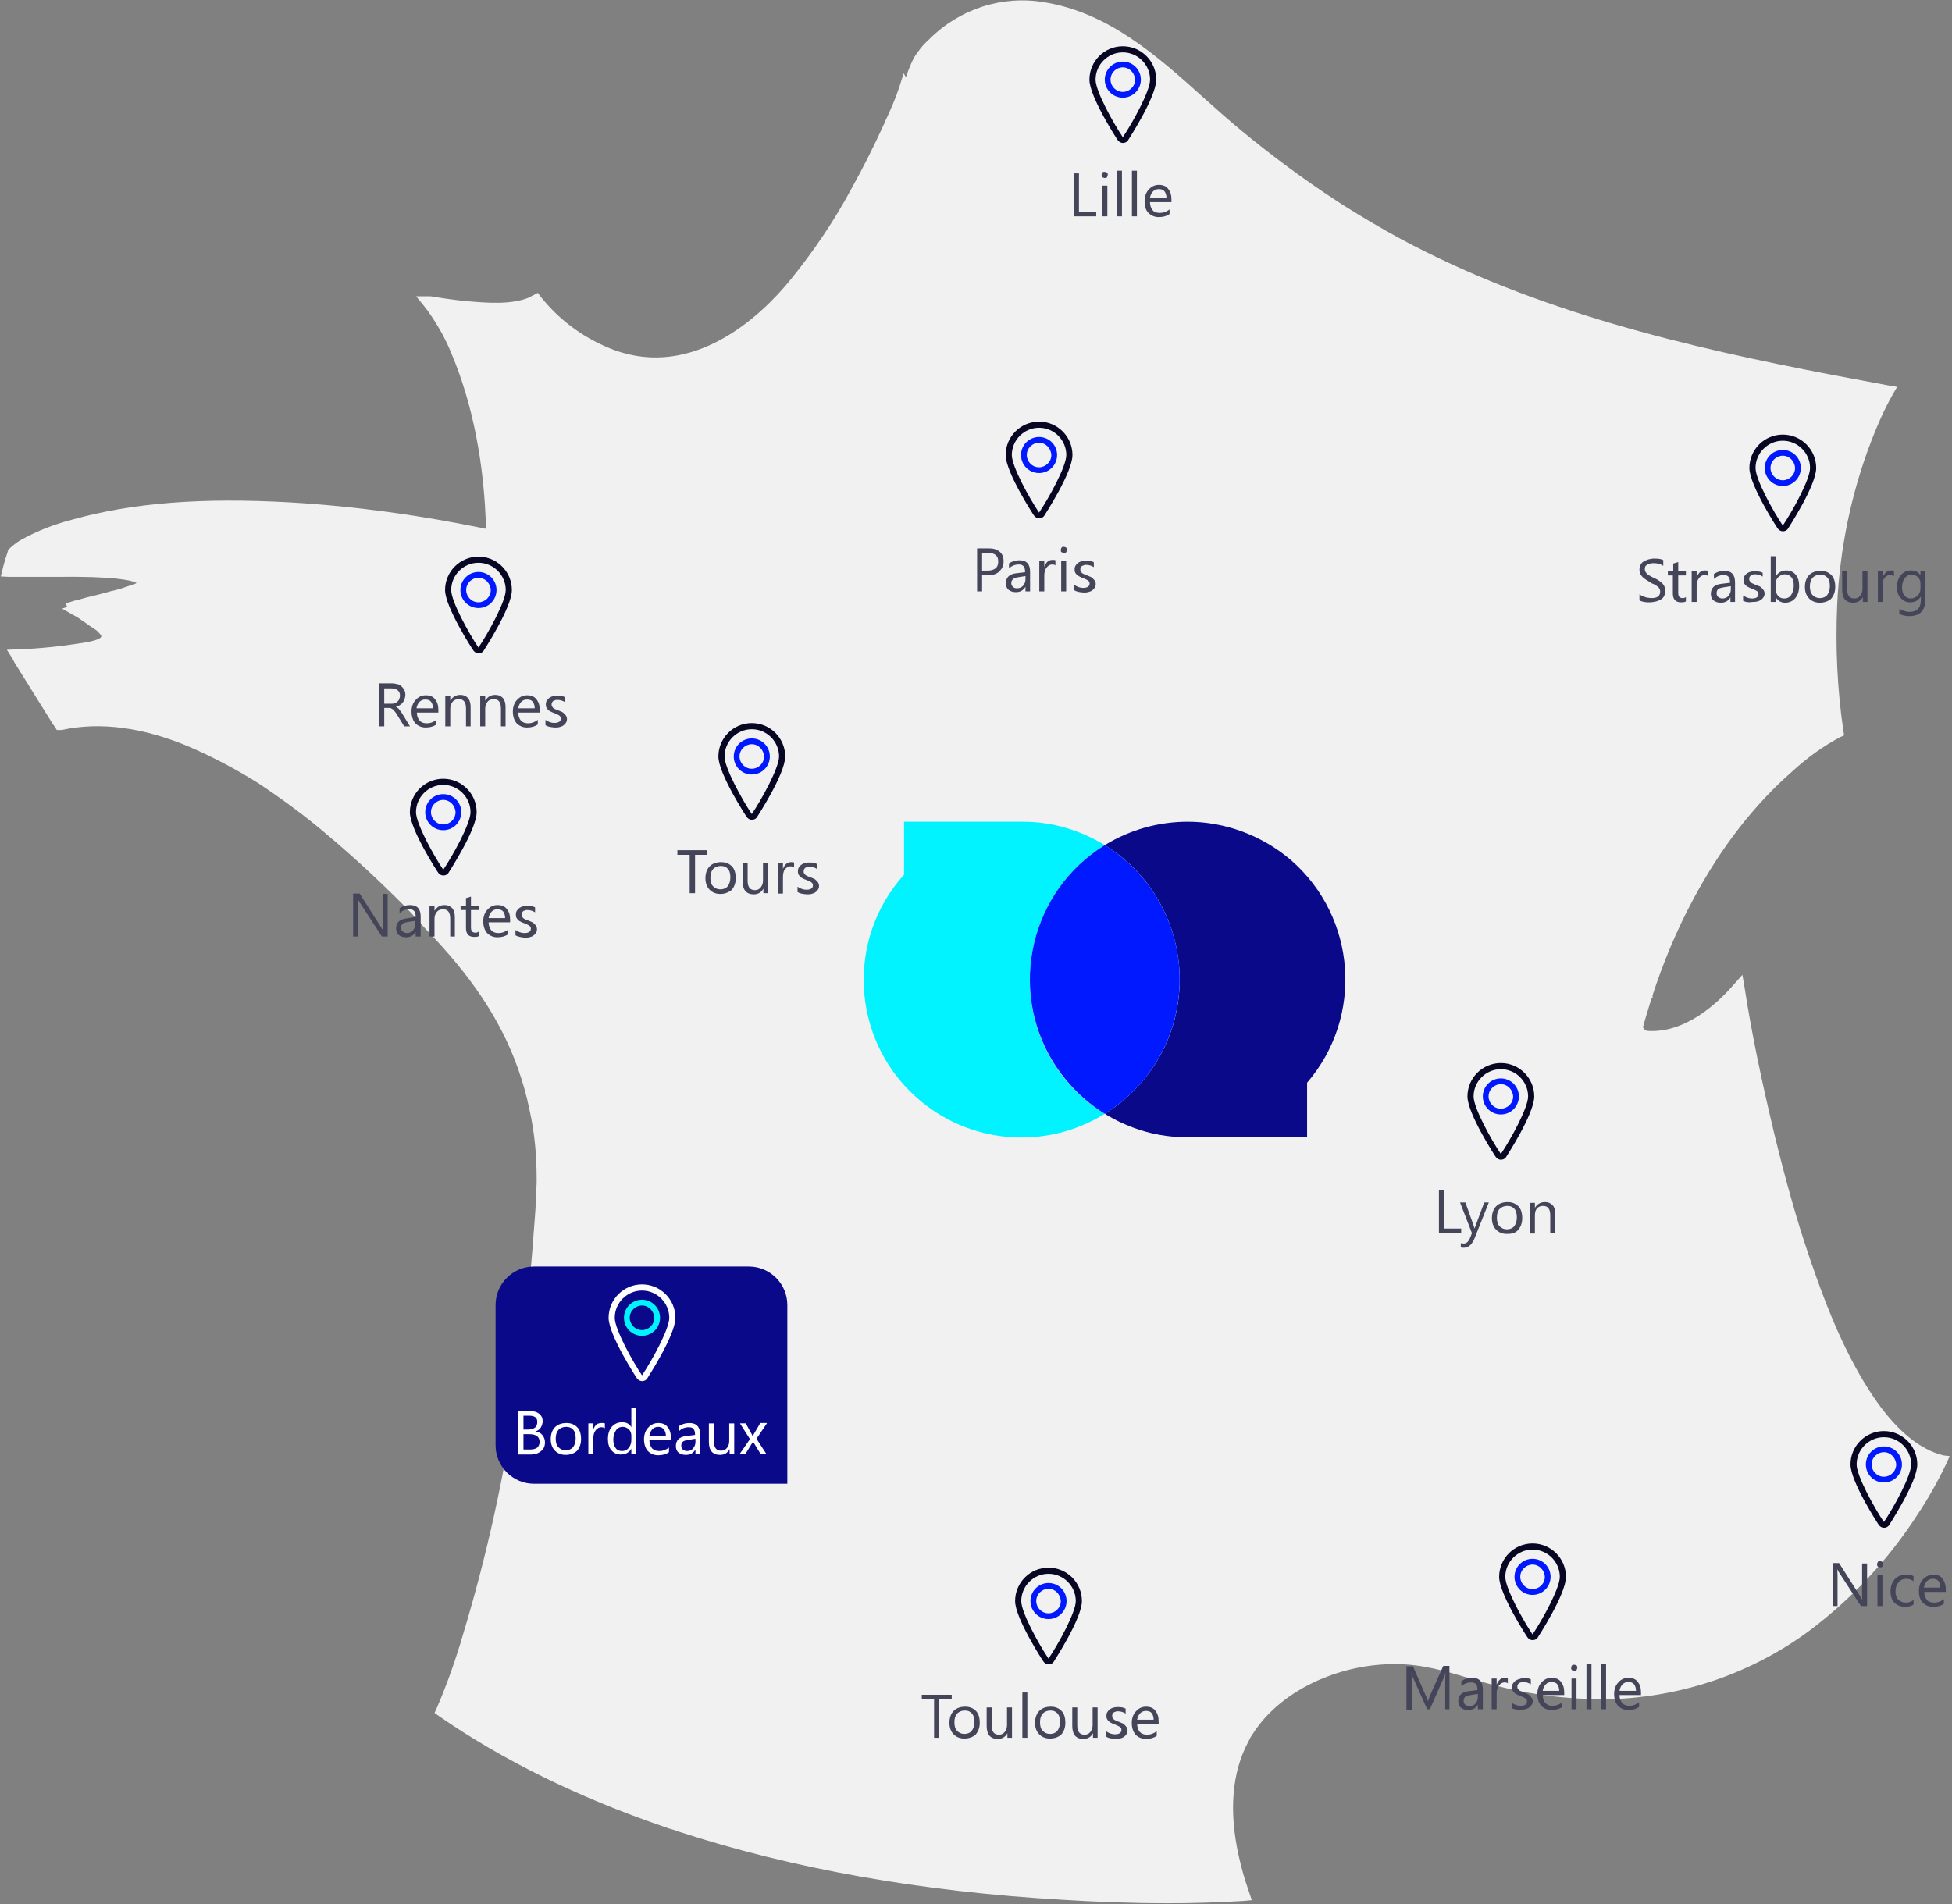 <?xml version="1.0" encoding="utf-8"?>
<!-- Generator: Adobe Illustrator 26.0.2, SVG Export Plug-In . SVG Version: 6.00 Build 0)  -->
<svg version="1.1" id="Calque_1" xmlns="http://www.w3.org/2000/svg" xmlns:xlink="http://www.w3.org/1999/xlink" x="0px" y="0px"
	 width="508.5px" height="496.1px" viewBox="0 0 508.5 496.1" style="enable-background:new 0 0 508.5 496.1;" xml:space="preserve"
	>
<rect x="0" y="0" width="508.5" height="496.1" fill="#808080" stroke="none"/>
<style type="text/css">
	.st0{fill:#F1F1F2;}
	.st1{fill:#090989;}
	.st2{enable-background:new    ;}
	.st3{fill:#45455A;}
	.st4{fill:#0019FF;}
	.st5{fill:#070723;}
	.st6{fill:#FFFFFF;}
	.st7{fill:#00F3FF;}
</style>
<g id="Groupe_2950" transform="translate(-1266 -1337.001)">
	<g id="Groupe_2935" transform="translate(1266 1337.001)">
		<path id="Tracé_8453" class="st0" d="M506.2,379.2c-6.3-1.6-12.4-6.7-18.2-15.3c-7-10.4-11.7-22.3-15-31.6
			c-0.3-0.8-0.5-1.5-0.8-2.3l-0.3-0.8l0,0l-0.7-2.1c-3.2-9.4-6.1-19.8-9-31.7c-3.3-13.8-5.9-26.2-7.7-37.9l-0.6-3.5l-2.4,2.7
			c-4.1,4.7-12.5,12.6-22.4,11.9c-0.4-0.1-0.7-0.3-0.9-0.6c-0.1-0.1-0.2-0.3-0.2-0.4c0.5-1.8,1-3.5,1.5-5.1l0.7-2.3l0.3-0.1v-0.8
			c2.8-8.6,6.3-17,10.6-25c7.2-13.5,16-24.8,25.9-33.4c3.7-3.4,7.8-6.4,12.3-8.8l1.1-0.5l-0.2-1.2c-1.6-10.9-2.1-22-1.6-33
			c0.7-14.5,3.6-28.7,8.8-42.3c1.6-4.2,3.4-8.3,5.6-12.2l1.2-2.1l-2.4-0.4c-4.9-0.9-9.7-1.8-14.4-2.7
			c-37.5-7.2-77.1-16.4-112.6-35.5c-4.8-2.6-9.7-5.5-14.5-8.5l-1.4-0.9l0,0l-0.9-0.6c-8.6-5.6-16.9-11.8-24.9-18.4
			c-3.1-2.6-6.3-5.4-9.4-8.2c-12.2-11-24.9-22.3-41.6-25c-11-1.9-22.1,1.7-30,9.6l-0.2,0.2c-1.5,1.3-2.7,2.9-3.8,4.6
			c-0.8,1.6-1.5,3.3-2.1,5.1l-0.6-1l-1.1,3.5c-1,3.1-2.3,6-3.7,9l-0.2,0.5c-2.8,6.1-5.6,11.7-8.5,16.9c-4.5,8.4-9.9,16.4-15.9,23.8
			c-8,9.9-25.4,25.9-46,18.4c-7.2-2.7-13.6-7.2-18.5-13.1c-0.2-0.2-0.3-0.4-0.5-0.6l-0.9-1.2l-1.3,0.7c-0.2,0.1-0.5,0.2-0.7,0.4
			c-4.7,2.1-11.4,1.5-16.2,1.1c-3.4-0.3-6.6-0.8-9.7-1.3H112h-3.6l2.2,2.7c0.2,0.3,0.4,0.6,0.7,0.9c2.5,3.5,4.7,7.3,6.3,11.3
			c5.5,13,8.6,28.8,9,45.7c-16.8-3.5-33.9-5.9-51-6.9c-23.1-1.3-41.1,0.1-56.8,4.5c-4.6,1.2-9.1,2.9-13.2,5.2
			c-1.1,0.6-2.1,1.4-3,2.2c-0.3,0.3-0.5,0.5-0.6,0.9v0.1c-0.4,1.2-0.8,2.4-1.1,3.6c-0.1,0.3-0.1,0.5-0.2,0.8l-0.5,2l2.1,0.1
			c0.2,0,0.3,0,0.5,0c1.7,0,3.3,0,5,0c1.8,0,3.7,0,5.5,0c0.2,0,0.6,0,1.2,0c15.3-0.2,19.8,0.9,21.1,1.6c-0.3,0.2-0.7,0.3-1,0.4
			l-0.3,0.1c-1.9,0.7-3.8,1.3-5.7,1.7l-0.3,0.1c-1.8,0.5-3.7,1-5.5,1.4l-1.8,0.5c-0.6,0.2-1.3,0.3-1.9,0.5c-0.1,0-0.1,0-0.2,0.1
			h-0.1l-1.7,0.5l0.4,0.9l-1.3,0.5l3,1.7c0.3,0.2,0.6,0.3,0.9,0.5c1.2,0.8,2.5,1.7,3.6,2.5l0.2,0.1c0.2,0.1,0.4,0.3,0.6,0.4
			c0.2,0.2,0.5,0.3,0.7,0.5l0.4,0.4l0,0c0.3,0.3,0.6,0.6,0.8,1c0,0,0,0,0,0.1c0,0.3-0.6,1-4.2,1.6c-0.2,0-0.4,0.1-0.6,0.1
			c-5.6,0.9-11.3,1.5-17,1.7l-2.8,0.1l1.5,2.4c0.1,0.1,0.2,0.3,0.2,0.4l0.2,0.4c3.3,5.3,6.6,10.6,9.9,15.9c0.1,0.2,0.3,0.5,0.5,0.7
			l0.7,1.1h1.1h0.2c10-2.2,21.3-0.7,33.5,4.5c6.2,2.7,12.2,5.9,17.9,9.5c6.3,4.2,12.4,8.7,18.1,13.6c6.4,5.4,12.8,11.3,19.4,17.9
			c0.4,0.4,0.8,0.8,1.1,1.1c0.5,0.6,1.1,1.1,1.6,1.7l1.6,1.7c0.1,0.2,0.3,0.3,0.4,0.5c0.2,0.2,0.3,0.3,0.4,0.5
			c1.1,1.2,2.2,2.3,3.3,3.5c10.6,11.4,17.5,22.2,21.6,33.9c1.2,3.4,2.2,6.9,2.9,10.4l0,0c0.7,3.1,1.2,6.2,1.5,9.4c0.3,3,0.4,6,0.4,9
			v0.7l0,0l-0.1,2.6c-0.1,3.1-0.3,6.1-0.6,9.6c-1.1,15.2-2.7,30.2-4.9,44.5c-3,20.6-7.5,40.9-13.5,60.8c-1.9,6.6-4.2,13.1-6.9,19.4
			l-0.6,1.3l1.1,0.8c16.6,11.5,36.3,21.2,58.5,28.8c0.5,0.2,0.9,0.3,1.4,0.5l1.4,0.4l0,0l1.1,0.4c29.7,9.7,63.4,15.7,100.2,17.8
			c7.9,0.5,17.4,0.9,27.4,0.9c6.4,0,13-0.2,19.6-0.6l2.2-0.2l-0.7-2.1c-1.1-3.1-2-6.2-2.7-9.4c-2.6-11.7-1.8-21.8,2.5-29.8l0.6-1.2
			l0,0l0.6-0.9c3.7-5.8,9.6-10.6,17-13.9c6.4-2.8,13.4-4.3,20.4-4.2c6.6,0,12.7,1.8,19.1,3.7c0.8,0.2,1.6,0.5,2.5,0.7
			c11.3,3.4,23.1,5,34.9,4.7c18.3-0.7,36.1-6.8,50.9-17.7c11.2-8.4,20.8-18.7,28.4-30.5c2.8-4.2,5.3-8.7,7.5-13.3l0.8-1.8
			L506.2,379.2z"/>
		<path class="st1" d="M205.1,386.6h-66c-5.5,0-10-4.5-10-10V340c0-5.5,4.5-10,10-10h56c5.5,0,10,4.5,10,10V386.6z"/>
		<g id="Groupe_2934" transform="translate(175.963 193.523)">
			<g class="st2">
				<path class="st3" d="M8.3,29.2H5.1v10H3.7v-10H0.5V28h7.8V29.2z"/>
				<path class="st3" d="M11.7,39.4c-1.2,0-2.1-0.4-2.8-1.1c-0.7-0.7-1.1-1.7-1.1-3c0-1.3,0.4-2.4,1.1-3.1s1.7-1.1,3-1.1
					c1.2,0,2.1,0.4,2.8,1.1c0.7,0.7,1,1.8,1,3.1c0,1.3-0.4,2.3-1.1,3.1C13.8,39,12.9,39.4,11.7,39.4z M11.8,32.1
					c-0.8,0-1.5,0.3-2,0.8c-0.5,0.6-0.7,1.3-0.7,2.3c0,0.9,0.2,1.7,0.7,2.2s1.1,0.8,1.9,0.8c0.8,0,1.5-0.3,1.9-0.8s0.7-1.3,0.7-2.3
					c0-1-0.2-1.8-0.7-2.3S12.6,32.1,11.8,32.1z"/>
				<path class="st3" d="M24.2,39.2h-1.3V38h0c-0.5,1-1.4,1.5-2.5,1.5c-1.9,0-2.9-1.1-2.9-3.4v-4.8h1.3v4.6c0,1.7,0.6,2.5,1.9,2.5
					c0.6,0,1.1-0.2,1.5-0.7c0.4-0.5,0.6-1.1,0.6-1.8v-4.6h1.3V39.2z"/>
				<path class="st3" d="M30.9,32.5c-0.2-0.2-0.5-0.3-1-0.3c-0.5,0-1,0.3-1.4,0.8S28,34.3,28,35.2v4.1h-1.3v-8H28v1.6h0
					c0.2-0.6,0.5-1,0.8-1.3s0.8-0.5,1.3-0.5c0.3,0,0.6,0,0.8,0.1V32.5z"/>
				<path class="st3" d="M31.8,38.9v-1.4c0.7,0.5,1.5,0.8,2.3,0.8c1.1,0,1.7-0.4,1.7-1.1c0-0.2,0-0.4-0.1-0.5
					c-0.1-0.1-0.2-0.3-0.4-0.4s-0.4-0.2-0.6-0.3c-0.2-0.1-0.5-0.2-0.7-0.3c-0.4-0.1-0.7-0.3-0.9-0.4c-0.3-0.1-0.5-0.3-0.7-0.5
					s-0.3-0.4-0.4-0.6c-0.1-0.2-0.1-0.5-0.1-0.8c0-0.4,0.1-0.7,0.3-1s0.4-0.5,0.7-0.7c0.3-0.2,0.6-0.3,1-0.4s0.7-0.1,1.1-0.1
					c0.7,0,1.3,0.1,1.9,0.4v1.3c-0.6-0.4-1.3-0.6-2-0.6c-0.2,0-0.5,0-0.6,0.1c-0.2,0.1-0.4,0.1-0.5,0.2c-0.1,0.1-0.2,0.2-0.3,0.4
					c-0.1,0.1-0.1,0.3-0.1,0.5c0,0.2,0,0.4,0.1,0.5c0.1,0.1,0.2,0.3,0.3,0.4c0.1,0.1,0.3,0.2,0.5,0.3c0.2,0.1,0.4,0.2,0.7,0.3
					c0.4,0.1,0.7,0.3,1,0.4s0.5,0.3,0.7,0.5c0.2,0.2,0.4,0.4,0.5,0.6c0.1,0.2,0.2,0.5,0.2,0.8c0,0.4-0.1,0.7-0.3,1
					c-0.2,0.3-0.4,0.5-0.7,0.7c-0.3,0.2-0.6,0.3-1,0.4c-0.4,0.1-0.8,0.1-1.2,0.1C33.1,39.4,32.4,39.3,31.8,38.9z"/>
			</g>
			<g id="Picto_pins_map" transform="translate(11.182 -5.122)">
				<path id="Tracé_8124" class="st4" d="M8.7,13.4C6.1,13.4,4,11.3,4,8.7S6.1,4,8.7,4s4.7,2.1,4.7,4.7S11.3,13.4,8.7,13.4z
					 M8.7,5.5C7,5.5,5.5,6.9,5.5,8.7c0,1.7,1.4,3.2,3.2,3.2c1.7,0,3.2-1.4,3.2-3.2l0,0C11.8,6.9,10.4,5.5,8.7,5.5z"/>
				<path id="Tracé_8125" class="st5" d="M8.7,25.2c-0.5,0-1-0.3-1.3-0.7C7.3,24.4,0,13.2,0,8.7C0,3.9,3.9,0,8.7,0s8.7,3.9,8.7,8.7
					c0,4.6-7.3,15.7-7.4,15.9C9.7,25,9.2,25.2,8.7,25.2z M8.7,1.6c-3.9,0-7.1,3.2-7.1,7.1c0,3,4.6,11.3,7.1,15
					c2.5-3.7,7.1-12,7.1-15C15.8,4.8,12.6,1.6,8.7,1.6z"/>
			</g>
		</g>
		<g id="Groupe_2936" transform="translate(251.44 114.978)">
			<g class="st2">
				<path class="st3" d="M4.4,34.9v4.2H3.1V27.9h3.1c1.2,0,2.1,0.3,2.8,0.9s1,1.4,1,2.5s-0.4,1.9-1.1,2.6s-1.7,1-3,1H4.4z M4.4,29.1
					v4.6h1.4c0.9,0,1.6-0.2,2.1-0.6c0.5-0.4,0.7-1,0.7-1.8c0-1.5-0.9-2.2-2.6-2.2H4.4z"/>
				<path class="st3" d="M17,39.1h-1.3v-1.2h0c-0.6,1-1.4,1.4-2.5,1.4c-0.8,0-1.4-0.2-1.9-0.6s-0.7-1-0.7-1.7c0-1.5,0.9-2.4,2.6-2.6
					l2.4-0.3c0-1.4-0.5-2-1.6-2c-1,0-1.8,0.3-2.6,1v-1.3c0.8-0.5,1.7-0.8,2.7-0.8c1.9,0,2.8,1,2.8,3V39.1z M15.8,35.1l-1.9,0.3
					c-0.6,0.1-1,0.2-1.3,0.4S12,36.4,12,36.9c0,0.4,0.1,0.7,0.4,1s0.6,0.4,1.1,0.4c0.6,0,1.2-0.2,1.6-0.7s0.6-1,0.6-1.7V35.1z"/>
				<path class="st3" d="M23.6,32.4c-0.2-0.2-0.5-0.3-1-0.3c-0.5,0-1,0.3-1.4,0.8s-0.6,1.2-0.6,2.1v4.1h-1.3v-8h1.3v1.6h0
					c0.2-0.6,0.5-1,0.8-1.3s0.8-0.5,1.3-0.5c0.3,0,0.6,0,0.8,0.1V32.4z"/>
				<path class="st3" d="M25.7,29.1c-0.2,0-0.4-0.1-0.6-0.2s-0.2-0.4-0.2-0.6s0.1-0.4,0.2-0.6s0.4-0.2,0.6-0.2
					c0.2,0,0.4,0.1,0.6,0.2s0.2,0.4,0.2,0.6c0,0.2-0.1,0.4-0.2,0.6S25.9,29.1,25.7,29.1z M26.3,39.1H25v-8h1.3V39.1z"/>
				<path class="st3" d="M28.4,38.8v-1.4c0.7,0.5,1.5,0.8,2.3,0.8c1.1,0,1.7-0.4,1.7-1.1c0-0.2,0-0.4-0.1-0.5s-0.2-0.3-0.4-0.4
					s-0.4-0.2-0.6-0.3s-0.5-0.2-0.7-0.3c-0.4-0.1-0.7-0.3-0.9-0.4s-0.5-0.3-0.7-0.5s-0.3-0.4-0.4-0.6s-0.1-0.5-0.1-0.8
					c0-0.4,0.1-0.7,0.3-1s0.4-0.5,0.7-0.7s0.6-0.3,1-0.4s0.7-0.1,1.1-0.1c0.7,0,1.3,0.1,1.9,0.4v1.3c-0.6-0.4-1.3-0.6-2-0.6
					c-0.2,0-0.5,0-0.6,0.1s-0.4,0.1-0.5,0.2s-0.2,0.2-0.3,0.4s-0.1,0.3-0.1,0.5c0,0.2,0,0.4,0.1,0.5s0.2,0.3,0.3,0.4
					s0.3,0.2,0.5,0.3s0.4,0.2,0.7,0.3c0.4,0.1,0.7,0.3,1,0.4s0.5,0.3,0.7,0.5s0.4,0.4,0.5,0.6s0.2,0.5,0.2,0.8c0,0.4-0.1,0.7-0.3,1
					s-0.4,0.5-0.7,0.7s-0.6,0.3-1,0.4s-0.8,0.1-1.2,0.1C29.7,39.3,29,39.2,28.4,38.8z"/>
			</g>
			<g id="Picto_pins_map-2" transform="translate(10.538 -5.122)">
				<path id="Tracé_8124-2" class="st4" d="M8.7,13.4C6.1,13.4,4,11.3,4,8.7S6.1,4,8.7,4s4.7,2.1,4.7,4.7S11.3,13.4,8.7,13.4z
					 M8.7,5.5C7,5.5,5.5,6.9,5.5,8.7c0,1.7,1.4,3.2,3.2,3.2c1.7,0,3.2-1.4,3.2-3.2l0,0C11.8,6.9,10.4,5.5,8.7,5.5z"/>
				<path id="Tracé_8125-2" class="st5" d="M8.7,25.2c-0.5,0-1-0.3-1.3-0.7C7.3,24.4,0,13.2,0,8.7C0,3.9,3.9,0,8.7,0
					s8.7,3.9,8.7,8.7c0,4.6-7.3,15.7-7.4,15.9C9.7,25,9.2,25.2,8.7,25.2z M8.7,1.6c-3.9,0-7.1,3.2-7.1,7.1c0,3,4.6,11.3,7.1,15
					c2.5-3.7,7.1-12,7.1-15C15.8,4.8,12.6,1.6,8.7,1.6z"/>
			</g>
		</g>
		<g id="Groupe_2937" transform="translate(372.844 282.1)">
			<g class="st2">
				<path class="st3" d="M7.8,39.2H2V28h1.3v10h4.5V39.2z"/>
				<path class="st3" d="M15,31.2l-3.7,9.3C10.6,42.2,9.7,43,8.5,43c-0.3,0-0.6,0-0.8-0.1v-1.1c0.3,0.1,0.5,0.1,0.8,0.1
					c0.6,0,1.1-0.4,1.5-1.2l0.6-1.5l-3.1-8h1.4l2.2,6.2c0,0.1,0.1,0.3,0.2,0.6h0c0-0.1,0.1-0.3,0.2-0.6l2.3-6.2H15z"/>
				<path class="st3" d="M19.7,39.4c-1.2,0-2.1-0.4-2.8-1.1s-1.1-1.7-1.1-3c0-1.3,0.4-2.4,1.1-3.1s1.7-1.1,3-1.1
					c1.2,0,2.1,0.4,2.8,1.1s1,1.8,1,3.1c0,1.3-0.4,2.3-1.1,3.1S20.9,39.4,19.7,39.4z M19.8,32.1c-0.8,0-1.5,0.3-2,0.8
					s-0.7,1.3-0.7,2.3c0,0.9,0.2,1.7,0.7,2.2s1.1,0.8,1.9,0.8c0.8,0,1.5-0.3,1.9-0.8s0.7-1.3,0.7-2.3c0-1-0.2-1.8-0.7-2.3
					S20.6,32.1,19.8,32.1z"/>
				<path class="st3" d="M32.3,39.2h-1.3v-4.6c0-1.7-0.6-2.5-1.9-2.5c-0.6,0-1.2,0.2-1.6,0.7S27,33.9,27,34.7v4.6h-1.3v-8H27v1.3h0
					c0.6-1,1.5-1.5,2.6-1.5c0.9,0,1.5,0.3,2,0.8s0.7,1.4,0.7,2.4V39.2z"/>
			</g>
			<g id="Picto_pins_map-3" transform="translate(9.43 -5.122)">
				<path id="Tracé_8124-3" class="st4" d="M8.7,13.4C6.1,13.4,4,11.3,4,8.7S6.1,4,8.7,4s4.7,2.1,4.7,4.7S11.3,13.4,8.7,13.4z
					 M8.7,5.5C7,5.5,5.5,6.9,5.5,8.7c0,1.7,1.4,3.2,3.2,3.2c1.7,0,3.2-1.4,3.2-3.2l0,0C11.8,6.9,10.4,5.5,8.7,5.5z"/>
				<path id="Tracé_8125-3" class="st5" d="M8.7,25.2c-0.5,0-1-0.3-1.3-0.7C7.3,24.4,0,13.2,0,8.7C0,3.9,3.9,0,8.7,0
					s8.7,3.9,8.7,8.7c0,4.6-7.3,15.7-7.4,15.9C9.7,25,9.2,25.2,8.7,25.2z M8.7,1.6c-3.9,0-7.1,3.2-7.1,7.1c0,3,4.6,11.3,7.1,15
					c2.5-3.7,7.1-12,7.1-15C15.8,4.8,12.6,1.6,8.7,1.6z"/>
			</g>
		</g>
		<g id="Groupe_2938" transform="translate(129.766 339.773)">
			<g class="st2">
				<path class="st6" d="M5.2,39.1V27.9h3.2c1,0,1.7,0.2,2.3,0.7c0.6,0.5,0.9,1.1,0.9,1.9c0,0.6-0.2,1.2-0.5,1.7s-0.8,0.8-1.4,1v0
					c0.8,0.1,1.4,0.4,1.8,0.9s0.7,1.1,0.7,1.9c0,1-0.3,1.7-1,2.3s-1.6,0.9-2.6,0.9H5.2z M6.6,29.1v3.6h1.3c0.7,0,1.3-0.2,1.7-0.5
					c0.4-0.3,0.6-0.8,0.6-1.5c0-1.1-0.7-1.6-2.1-1.6H6.6z M6.6,33.9v4h1.8c0.8,0,1.4-0.2,1.8-0.5c0.4-0.4,0.6-0.9,0.6-1.5
					c0-1.3-0.9-2-2.7-2H6.6z"/>
				<path class="st6" d="M17.6,39.3c-1.2,0-2.1-0.4-2.8-1.1c-0.7-0.7-1.1-1.7-1.1-3c0-1.3,0.4-2.4,1.1-3.1s1.7-1.1,3-1.1
					c1.2,0,2.1,0.4,2.8,1.1c0.7,0.7,1,1.8,1,3.1c0,1.3-0.4,2.3-1.1,3.1C19.8,38.9,18.8,39.3,17.6,39.3z M17.7,32
					c-0.8,0-1.5,0.3-2,0.8c-0.5,0.6-0.7,1.3-0.7,2.3c0,0.9,0.2,1.7,0.7,2.2s1.1,0.8,1.9,0.8c0.8,0,1.5-0.3,1.9-0.8s0.7-1.3,0.7-2.3
					c0-1-0.2-1.8-0.7-2.3S18.5,32,17.7,32z"/>
				<path class="st6" d="M27.8,32.4c-0.2-0.2-0.5-0.3-1-0.3c-0.5,0-1,0.3-1.4,0.8s-0.6,1.2-0.6,2.1v4.1h-1.3v-8h1.3v1.6h0
					c0.2-0.6,0.5-1,0.8-1.3S26.6,31,27,31c0.3,0,0.6,0,0.8,0.1V32.4z"/>
				<path class="st6" d="M36,39.1h-1.3v-1.4h0c-0.6,1-1.5,1.5-2.8,1.5c-1,0-1.8-0.4-2.4-1.1s-0.9-1.7-0.9-2.9c0-1.3,0.3-2.4,1-3.2
					c0.7-0.8,1.6-1.2,2.7-1.2c1.1,0,1.9,0.4,2.4,1.3h0v-5H36V39.1z M34.7,35.5v-1.2c0-0.6-0.2-1.2-0.6-1.6c-0.4-0.4-1-0.7-1.6-0.7
					c-0.8,0-1.4,0.3-1.8,0.9c-0.4,0.6-0.7,1.4-0.7,2.4c0,0.9,0.2,1.6,0.6,2.2s1,0.8,1.7,0.8c0.7,0,1.3-0.3,1.7-0.8
					S34.7,36.3,34.7,35.5z"/>
				<path class="st6" d="M45,35.5h-5.6c0,0.9,0.3,1.6,0.7,2.1c0.5,0.5,1.1,0.7,1.9,0.7c0.9,0,1.7-0.3,2.5-0.9v1.2
					c-0.7,0.5-1.6,0.8-2.8,0.8c-1.1,0-2-0.4-2.7-1.1c-0.6-0.7-1-1.7-1-3.1c0-1.2,0.4-2.3,1.1-3c0.7-0.8,1.6-1.2,2.6-1.2
					s1.9,0.3,2.4,1c0.6,0.7,0.9,1.6,0.9,2.8V35.5z M43.7,34.4c0-0.7-0.2-1.3-0.5-1.7S42.4,32,41.7,32c-0.6,0-1.1,0.2-1.5,0.6
					s-0.7,1-0.8,1.7H43.7z"/>
				<path class="st6" d="M52.7,39.1h-1.3v-1.2h0c-0.6,1-1.4,1.4-2.5,1.4c-0.8,0-1.4-0.2-1.9-0.6c-0.5-0.4-0.7-1-0.7-1.7
					c0-1.5,0.9-2.4,2.6-2.6l2.4-0.3c0-1.4-0.5-2-1.6-2c-1,0-1.8,0.3-2.6,1v-1.3c0.8-0.5,1.7-0.8,2.7-0.8c1.9,0,2.8,1,2.8,3V39.1z
					 M51.4,35.1l-1.9,0.3c-0.6,0.1-1,0.2-1.3,0.4c-0.3,0.2-0.5,0.6-0.5,1.1c0,0.4,0.1,0.7,0.4,1c0.3,0.2,0.6,0.4,1.1,0.4
					c0.6,0,1.2-0.2,1.6-0.7s0.6-1,0.6-1.7V35.1z"/>
				<path class="st6" d="M61.6,39.1h-1.3v-1.3h0c-0.5,1-1.4,1.5-2.5,1.5c-1.9,0-2.9-1.1-2.9-3.4v-4.8h1.3v4.6c0,1.7,0.6,2.5,1.9,2.5
					c0.6,0,1.1-0.2,1.5-0.7c0.4-0.5,0.6-1.1,0.6-1.8v-4.6h1.3V39.1z"/>
				<path class="st6" d="M70,31.1l-2.7,4l2.6,4h-1.5l-1.6-2.6c-0.1-0.2-0.2-0.4-0.4-0.6h0c0,0-0.1,0.2-0.4,0.6l-1.6,2.6h-1.5
					l2.7-3.9l-2.6-4.1h1.5l1.5,2.7c0.1,0.2,0.2,0.4,0.3,0.6h0l2-3.4H70z"/>
			</g>
			<g id="Picto_pins_map-4" transform="translate(28.779 -5.122)">
				<path id="Tracé_8124-4" class="st7" d="M8.7,13.4C6.1,13.4,4,11.3,4,8.7S6.1,4,8.7,4s4.7,2.1,4.7,4.7S11.3,13.4,8.7,13.4z
					 M8.7,5.5C7,5.5,5.5,6.9,5.5,8.7c0,1.7,1.4,3.2,3.2,3.2c1.7,0,3.2-1.4,3.2-3.2l0,0C11.8,6.9,10.4,5.5,8.7,5.5z"/>
				<path id="Tracé_8125-4" class="st6" d="M8.7,25.2c-0.5,0-1-0.3-1.3-0.7C7.3,24.4,0,13.2,0,8.7C0,3.9,3.9,0,8.7,0
					s8.7,3.9,8.7,8.7c0,4.6-7.3,15.7-7.4,15.9C9.7,25,9.2,25.2,8.7,25.2z M8.7,1.6c-3.9,0-7.1,3.2-7.1,7.1c0,3,4.6,11.3,7.1,15
					c2.5-3.7,7.1-12,7.1-15C15.8,4.8,12.6,1.6,8.7,1.6z"/>
			</g>
		</g>
		<g id="Groupe_2939" transform="translate(278.07 17.171)">
			<g class="st2">
				<path class="st3" d="M7.5,39.2H1.7V28H3v10h4.5V39.2z"/>
				<path class="st3" d="M9.7,29.2c-0.2,0-0.4-0.1-0.6-0.2s-0.2-0.4-0.2-0.6s0.1-0.4,0.2-0.6s0.4-0.2,0.6-0.2c0.2,0,0.4,0.1,0.6,0.2
					s0.2,0.4,0.2,0.6c0,0.2-0.1,0.4-0.2,0.6S10,29.2,9.7,29.2z M10.3,39.2H9.1v-8h1.3V39.2z"/>
				<path class="st3" d="M14.2,39.2h-1.3V27.3h1.3V39.2z"/>
				<path class="st3" d="M18.1,39.2h-1.3V27.3h1.3V39.2z"/>
				<path class="st3" d="M27.1,35.5h-5.6c0,0.9,0.3,1.6,0.7,2.1s1.1,0.7,1.9,0.7c0.9,0,1.7-0.3,2.5-0.9v1.2
					c-0.7,0.5-1.6,0.8-2.8,0.8c-1.1,0-2-0.4-2.7-1.1s-1-1.7-1-3.1c0-1.2,0.4-2.3,1.1-3c0.7-0.8,1.6-1.2,2.6-1.2s1.9,0.3,2.4,1
					c0.6,0.7,0.9,1.6,0.9,2.8V35.5z M25.8,34.4c0-0.7-0.2-1.3-0.5-1.7s-0.8-0.6-1.5-0.6c-0.6,0-1.1,0.2-1.5,0.6s-0.7,1-0.8,1.7H25.8
					z"/>
			</g>
			<g id="Picto_pins_map-5" transform="translate(5.727 -5.122)">
				<path id="Tracé_8124-5" class="st4" d="M8.7,13.4C6.1,13.4,4,11.3,4,8.7S6.1,4,8.7,4s4.7,2.1,4.7,4.7S11.3,13.4,8.7,13.4z
					 M8.7,5.5C7,5.5,5.5,6.9,5.5,8.7c0,1.7,1.4,3.2,3.2,3.2c1.7,0,3.2-1.4,3.2-3.2l0,0C11.8,6.9,10.4,5.5,8.7,5.5z"/>
				<path id="Tracé_8125-5" class="st5" d="M8.7,25.2c-0.5,0-1-0.3-1.3-0.7C7.3,24.4,0,13.2,0,8.7C0,3.9,3.9,0,8.7,0
					s8.7,3.9,8.7,8.7c0,4.6-7.3,15.7-7.4,15.9C9.7,25,9.2,25.2,8.7,25.2z M8.7,1.6c-3.9,0-7.1,3.2-7.1,7.1c0,3,4.6,11.3,7.1,15
					c2.5-3.7,7.1-12,7.1-15C15.8,4.8,12.6,1.6,8.7,1.6z"/>
			</g>
		</g>
		<g id="Groupe_2940" transform="translate(419.481 113.235)">
			<g class="st2">
				<path class="st3" d="M7.6,43.1v-1.5C7.8,41.7,8,41.9,8.2,42c0.2,0.1,0.5,0.2,0.8,0.3s0.5,0.2,0.8,0.2c0.3,0,0.5,0.1,0.8,0.1
					c0.8,0,1.4-0.1,1.8-0.4s0.6-0.7,0.6-1.3c0-0.3-0.1-0.6-0.2-0.8s-0.3-0.4-0.6-0.6s-0.5-0.4-0.8-0.5s-0.7-0.3-1-0.5
					C10,38.2,9.6,38,9.3,37.8c-0.3-0.2-0.6-0.4-0.9-0.7S8,36.6,7.8,36.3c-0.1-0.3-0.2-0.7-0.2-1.1c0-0.5,0.1-1,0.3-1.3
					c0.2-0.4,0.5-0.7,0.9-0.9c0.4-0.2,0.8-0.4,1.2-0.5c0.5-0.1,0.9-0.2,1.4-0.2c1.1,0,1.9,0.1,2.4,0.4v1.5c-0.7-0.5-1.5-0.7-2.5-0.7
					c-0.3,0-0.6,0-0.9,0.1c-0.3,0.1-0.5,0.2-0.8,0.3c-0.2,0.1-0.4,0.3-0.5,0.5S9,34.7,9,35.1c0,0.3,0.1,0.5,0.2,0.7
					c0.1,0.2,0.3,0.4,0.5,0.6c0.2,0.2,0.5,0.3,0.8,0.5c0.3,0.2,0.6,0.3,1,0.5c0.4,0.2,0.8,0.4,1.1,0.6s0.7,0.5,0.9,0.7
					c0.3,0.3,0.5,0.6,0.6,0.9c0.2,0.3,0.2,0.7,0.2,1.1c0,0.6-0.1,1-0.3,1.4c-0.2,0.4-0.5,0.7-0.9,0.9s-0.8,0.4-1.3,0.5
					c-0.5,0.1-1,0.2-1.5,0.2c-0.2,0-0.4,0-0.7,0c-0.3,0-0.5-0.1-0.8-0.1c-0.3-0.1-0.5-0.1-0.8-0.2C7.9,43.3,7.7,43.2,7.6,43.1z"/>
				<path class="st3" d="M19.6,43.5c-0.3,0.2-0.7,0.2-1.2,0.2c-1.4,0-2.1-0.8-2.1-2.3v-4.7H15v-1.1h1.4v-2l1.3-0.4v2.4h2v1.1h-2v4.5
					c0,0.5,0.1,0.9,0.3,1.1c0.2,0.2,0.5,0.3,0.9,0.3c0.3,0,0.6-0.1,0.8-0.3V43.5z"/>
				<path class="st3" d="M25.5,36.9c-0.2-0.2-0.5-0.3-1-0.3c-0.5,0-1,0.3-1.4,0.8s-0.6,1.2-0.6,2.1v4.1h-1.3v-8h1.3v1.6h0
					c0.2-0.6,0.5-1,0.8-1.3s0.8-0.5,1.3-0.5c0.3,0,0.6,0,0.8,0.1V36.9z"/>
				<path class="st3" d="M32.6,43.6h-1.3v-1.2h0c-0.6,1-1.4,1.4-2.5,1.4c-0.8,0-1.4-0.2-1.9-0.6c-0.5-0.4-0.7-1-0.7-1.7
					c0-1.5,0.9-2.4,2.6-2.6l2.4-0.3c0-1.4-0.5-2-1.6-2c-1,0-1.8,0.3-2.6,1v-1.3c0.8-0.5,1.7-0.8,2.7-0.8c1.9,0,2.8,1,2.8,3V43.6z
					 M31.4,39.5l-1.9,0.3c-0.6,0.1-1,0.2-1.3,0.4c-0.3,0.2-0.5,0.6-0.5,1.1c0,0.4,0.1,0.7,0.4,1c0.3,0.2,0.6,0.4,1.1,0.4
					c0.6,0,1.2-0.2,1.6-0.7s0.6-1,0.6-1.7V39.5z"/>
				<path class="st3" d="M34.6,43.3v-1.4c0.7,0.5,1.5,0.8,2.3,0.8c1.1,0,1.7-0.4,1.7-1.1c0-0.2,0-0.4-0.1-0.5
					c-0.1-0.1-0.2-0.3-0.4-0.4s-0.4-0.2-0.6-0.3c-0.2-0.1-0.5-0.2-0.7-0.3c-0.4-0.1-0.7-0.3-0.9-0.4c-0.3-0.1-0.5-0.3-0.7-0.5
					s-0.3-0.4-0.4-0.6c-0.1-0.2-0.1-0.5-0.1-0.8c0-0.4,0.1-0.7,0.3-1s0.4-0.5,0.7-0.7c0.3-0.2,0.6-0.3,1-0.4s0.7-0.1,1.1-0.1
					c0.7,0,1.3,0.1,1.9,0.4V37c-0.6-0.4-1.3-0.6-2-0.6c-0.2,0-0.5,0-0.6,0.1c-0.2,0.1-0.4,0.1-0.5,0.2c-0.1,0.1-0.2,0.2-0.3,0.4
					c-0.1,0.1-0.1,0.3-0.1,0.5c0,0.2,0,0.4,0.1,0.5c0.1,0.1,0.2,0.3,0.3,0.4c0.1,0.1,0.3,0.2,0.5,0.3c0.2,0.1,0.4,0.2,0.7,0.3
					c0.4,0.1,0.7,0.3,1,0.4s0.5,0.3,0.7,0.5c0.2,0.2,0.3,0.4,0.5,0.6c0.1,0.2,0.2,0.5,0.2,0.8c0,0.4-0.1,0.7-0.3,1
					c-0.2,0.3-0.4,0.5-0.7,0.7c-0.3,0.2-0.6,0.3-1,0.4c-0.4,0.1-0.8,0.1-1.2,0.1C35.9,43.8,35.2,43.6,34.6,43.3z"/>
				<path class="st3" d="M43.1,42.4L43.1,42.4l0,1.2h-1.3V31.7h1.3V37h0c0.6-1.1,1.6-1.6,2.8-1.6c1,0,1.8,0.4,2.4,1.1
					c0.6,0.7,0.9,1.7,0.9,2.9c0,1.3-0.3,2.4-1,3.2c-0.7,0.8-1.5,1.2-2.7,1.2C44.5,43.8,43.7,43.3,43.1,42.4z M43.1,39.2v1.1
					c0,0.7,0.2,1.2,0.6,1.7s1,0.7,1.6,0.7c0.8,0,1.4-0.3,1.8-0.9c0.4-0.6,0.7-1.4,0.7-2.5c0-0.9-0.2-1.6-0.6-2.1
					c-0.4-0.5-1-0.8-1.7-0.8c-0.7,0-1.3,0.3-1.8,0.8S43.1,38.4,43.1,39.2z"/>
				<path class="st3" d="M54.6,43.8c-1.2,0-2.1-0.4-2.8-1.1c-0.7-0.7-1.1-1.7-1.1-3c0-1.3,0.4-2.4,1.1-3.1s1.7-1.1,3-1.1
					c1.2,0,2.1,0.4,2.8,1.1c0.7,0.7,1,1.8,1,3.1c0,1.3-0.4,2.3-1.1,3.1C56.8,43.4,55.8,43.8,54.6,43.8z M54.7,36.5
					c-0.8,0-1.5,0.3-2,0.8c-0.5,0.6-0.7,1.3-0.7,2.3c0,0.9,0.2,1.7,0.7,2.2s1.1,0.8,1.9,0.8c0.8,0,1.5-0.3,1.9-0.8s0.7-1.3,0.7-2.3
					c0-1-0.2-1.8-0.7-2.3S55.5,36.5,54.7,36.5z"/>
				<path class="st3" d="M67.1,43.6h-1.3v-1.3h0c-0.5,1-1.4,1.5-2.5,1.5c-1.9,0-2.9-1.1-2.9-3.4v-4.8h1.3v4.6c0,1.7,0.6,2.5,1.9,2.5
					c0.6,0,1.1-0.2,1.5-0.7c0.4-0.5,0.6-1.1,0.6-1.8v-4.6h1.3V43.6z"/>
				<path class="st3" d="M73.8,36.9c-0.2-0.2-0.5-0.3-1-0.3c-0.5,0-1,0.3-1.4,0.8S71,38.6,71,39.5v4.1h-1.3v-8H71v1.6h0
					c0.2-0.6,0.5-1,0.8-1.3s0.8-0.5,1.3-0.5c0.3,0,0.6,0,0.8,0.1V36.9z"/>
				<path class="st3" d="M82.1,42.9c0,2.9-1.4,4.4-4.2,4.4c-1,0-1.9-0.2-2.6-0.6v-1.3c0.9,0.5,1.8,0.8,2.6,0.8c2,0,3-1,3-3.1v-0.9h0
					c-0.6,1-1.5,1.5-2.8,1.5c-1,0-1.8-0.4-2.4-1.1C75,42,74.7,41,74.7,39.8c0-1.4,0.3-2.4,1-3.2c0.7-0.8,1.5-1.2,2.7-1.2
					c1.1,0,1.9,0.4,2.4,1.3h0v-1.1h1.3V42.9z M80.8,40v-1.2c0-0.6-0.2-1.2-0.6-1.6s-1-0.7-1.6-0.7c-0.8,0-1.4,0.3-1.9,0.9
					c-0.4,0.6-0.7,1.4-0.7,2.4c0,0.9,0.2,1.6,0.6,2.1s1,0.8,1.7,0.8c0.7,0,1.3-0.3,1.8-0.8C80.6,41.4,80.8,40.8,80.8,40z"/>
			</g>
			<g id="Picto_pins_map-6" transform="translate(36.24 0)">
				<path id="Tracé_8124-6" class="st4" d="M8.7,13.4C6.1,13.4,4,11.3,4,8.7S6.1,4,8.7,4s4.7,2.1,4.7,4.7S11.3,13.4,8.7,13.4z
					 M8.7,5.5C7,5.5,5.5,6.9,5.5,8.7c0,1.7,1.4,3.2,3.2,3.2c1.7,0,3.2-1.4,3.2-3.2l0,0C11.8,6.9,10.4,5.5,8.7,5.5z"/>
				<path id="Tracé_8125-6" class="st5" d="M8.7,25.2c-0.5,0-1-0.3-1.3-0.7C7.3,24.4,0,13.2,0,8.7C0,3.9,3.9,0,8.7,0
					s8.7,3.9,8.7,8.7c0,4.6-7.3,15.7-7.4,15.9C9.7,25,9.2,25.2,8.7,25.2z M8.7,1.6c-3.9,0-7.1,3.2-7.1,7.1c0,3,4.6,11.3,7.1,15
					c2.5-3.7,7.1-12,7.1-15C15.8,4.8,12.6,1.6,8.7,1.6z"/>
			</g>
		</g>
		<g id="Groupe_2941" transform="translate(475.482 372.867)">
			<g class="st2">
				<path class="st3" d="M10.9,45.6H9.3l-5.8-8.9c-0.1-0.2-0.3-0.5-0.4-0.7h0c0,0.2,0.1,0.8,0.1,1.5v8.1H1.9V34.4h1.7l5.6,8.8
					c0.2,0.4,0.4,0.6,0.5,0.8h0c-0.1-0.3-0.1-0.9-0.1-1.6v-7.9h1.3V45.6z"/>
				<path class="st3" d="M14.3,35.5c-0.2,0-0.4-0.1-0.6-0.2s-0.2-0.4-0.2-0.6s0.1-0.4,0.2-0.6s0.4-0.2,0.6-0.2
					c0.2,0,0.4,0.1,0.6,0.2s0.2,0.4,0.2,0.6c0,0.2-0.1,0.4-0.2,0.6S14.6,35.5,14.3,35.5z M14.9,45.6h-1.3v-8h1.3V45.6z"/>
				<path class="st3" d="M23,45.2c-0.6,0.4-1.3,0.6-2.2,0.6c-1.1,0-2.1-0.4-2.8-1.1S17,42.9,17,41.8c0-1.3,0.4-2.4,1.1-3.2
					s1.8-1.2,3-1.2c0.7,0,1.3,0.1,1.9,0.4v1.3c-0.6-0.4-1.2-0.6-1.9-0.6c-0.8,0-1.5,0.3-2,0.9s-0.8,1.4-0.8,2.3
					c0,0.9,0.2,1.7,0.7,2.2s1.2,0.8,2,0.8c0.7,0,1.4-0.2,2-0.7V45.2z"/>
				<path class="st3" d="M31.4,41.9h-5.6c0,0.9,0.3,1.6,0.7,2.1s1.1,0.7,1.9,0.7c0.9,0,1.7-0.3,2.5-0.9V45c-0.7,0.5-1.6,0.8-2.8,0.8
					c-1.1,0-2-0.4-2.7-1.1s-1-1.7-1-3.1c0-1.2,0.4-2.3,1.1-3s1.6-1.2,2.6-1.2s1.9,0.3,2.4,1s0.9,1.6,0.9,2.8V41.9z M30,40.8
					c0-0.7-0.2-1.3-0.5-1.7s-0.8-0.6-1.5-0.6c-0.6,0-1.1,0.2-1.5,0.6s-0.7,1-0.8,1.7H30z"/>
			</g>
			<g id="Picto_pins_map-7" transform="translate(7.577 0)">
				<path id="Tracé_8124-7" class="st4" d="M7.7,13.4C5.1,13.4,3,11.3,3,8.7S5.1,4,7.7,4s4.7,2.1,4.7,4.7S10.3,13.4,7.7,13.4z
					 M7.7,5.5C6,5.5,4.5,6.9,4.5,8.7c0,1.7,1.4,3.2,3.2,3.2c1.7,0,3.2-1.4,3.2-3.2l0,0C10.8,6.9,9.4,5.5,7.7,5.5z"/>
				<path id="Tracé_8125-7" class="st5" d="M7.7,25.2c-0.5,0-1-0.3-1.3-0.7C6.3,24.4-1,13.2-1,8.7C-1,3.9,2.9,0,7.7,0
					s8.7,3.9,8.7,8.7c0,4.6-7.3,15.7-7.4,15.9C8.7,25,8.2,25.2,7.7,25.2z M7.7,1.6c-3.9,0-7.1,3.2-7.1,7.1c0,3,4.6,11.3,7.1,15
					c2.5-3.7,7.1-12,7.1-15C14.8,4.8,11.6,1.6,7.7,1.6z"/>
			</g>
		</g>
		<g id="Groupe_2942" transform="translate(363.482 402.151)">
			<g class="st2">
				<path class="st3" d="M14.3,43.2H13v-7.5c0-0.6,0-1.3,0.1-2.2h0c-0.1,0.5-0.2,0.9-0.3,1.1l-3.8,8.6H8.3l-3.8-8.5
					c-0.1-0.2-0.2-0.6-0.3-1.1h0c0,0.4,0.1,1.2,0.1,2.2v7.5H2.9V32h1.7L8,39.8c0.3,0.6,0.4,1,0.5,1.3h0c0.2-0.6,0.4-1.1,0.5-1.4
					l3.5-7.8h1.6V43.2z"/>
				<path class="st3" d="M22.8,43.2h-1.3V42h0c-0.6,1-1.4,1.4-2.5,1.4c-0.8,0-1.4-0.2-1.9-0.6c-0.5-0.4-0.7-1-0.7-1.7
					c0-1.5,0.9-2.4,2.6-2.6l2.4-0.3c0-1.4-0.5-2-1.6-2c-1,0-1.8,0.3-2.6,1v-1.3C18,35.3,18.9,35,20,35c1.9,0,2.8,1,2.8,3V43.2z
					 M21.5,39.2l-1.9,0.3c-0.6,0.1-1,0.2-1.3,0.4c-0.3,0.2-0.5,0.6-0.5,1.1c0,0.4,0.1,0.7,0.4,1c0.3,0.2,0.6,0.4,1.1,0.4
					c0.6,0,1.2-0.2,1.6-0.7s0.6-1,0.6-1.7V39.2z"/>
				<path class="st3" d="M29.4,36.5c-0.2-0.2-0.5-0.3-1-0.3c-0.5,0-1,0.3-1.4,0.8s-0.6,1.2-0.6,2.1v4.1h-1.3v-8h1.3v1.6h0
					c0.2-0.6,0.5-1,0.8-1.3s0.8-0.5,1.3-0.5c0.3,0,0.6,0,0.8,0.1V36.5z"/>
				<path class="st3" d="M30.3,42.9v-1.4c0.7,0.5,1.5,0.8,2.3,0.8c1.1,0,1.7-0.4,1.7-1.1c0-0.2,0-0.4-0.1-0.5
					c-0.1-0.1-0.2-0.3-0.4-0.4s-0.4-0.2-0.6-0.3c-0.2-0.1-0.5-0.2-0.7-0.3c-0.4-0.1-0.7-0.3-0.9-0.4c-0.3-0.1-0.5-0.3-0.7-0.5
					s-0.3-0.4-0.4-0.6c-0.1-0.2-0.1-0.5-0.1-0.8c0-0.4,0.1-0.7,0.3-1s0.4-0.5,0.7-0.7c0.3-0.2,0.6-0.3,1-0.4S33,35,33.4,35
					c0.7,0,1.3,0.1,1.9,0.4v1.3c-0.6-0.4-1.3-0.6-2-0.6c-0.2,0-0.5,0-0.6,0.1c-0.2,0.1-0.4,0.1-0.5,0.2c-0.1,0.1-0.2,0.2-0.3,0.4
					c-0.1,0.1-0.1,0.3-0.1,0.5c0,0.2,0,0.4,0.1,0.5c0.1,0.1,0.2,0.3,0.3,0.4c0.1,0.1,0.3,0.2,0.5,0.3c0.2,0.1,0.4,0.2,0.7,0.3
					c0.4,0.1,0.7,0.3,1,0.4s0.5,0.3,0.7,0.5c0.2,0.2,0.3,0.4,0.5,0.6c0.1,0.2,0.2,0.5,0.2,0.8c0,0.4-0.1,0.7-0.3,1
					c-0.2,0.3-0.4,0.5-0.7,0.7c-0.3,0.2-0.6,0.3-1,0.4c-0.4,0.1-0.8,0.1-1.2,0.1C31.6,43.4,30.9,43.2,30.3,42.9z"/>
				<path class="st3" d="M44,39.5h-5.6c0,0.9,0.3,1.6,0.7,2.1c0.5,0.5,1.1,0.7,1.9,0.7c0.9,0,1.7-0.3,2.5-0.9v1.2
					c-0.7,0.5-1.6,0.8-2.8,0.8c-1.1,0-2-0.4-2.7-1.1c-0.6-0.7-1-1.7-1-3.1c0-1.2,0.4-2.3,1.1-3c0.7-0.8,1.6-1.2,2.6-1.2
					s1.9,0.3,2.4,1c0.6,0.7,0.9,1.6,0.9,2.8V39.5z M42.7,38.4c0-0.7-0.2-1.3-0.5-1.7s-0.8-0.6-1.5-0.6c-0.6,0-1.1,0.2-1.5,0.6
					s-0.7,1-0.8,1.7H42.7z"/>
				<path class="st3" d="M46.6,33.2c-0.2,0-0.4-0.1-0.6-0.2c-0.2-0.2-0.2-0.4-0.2-0.6s0.1-0.4,0.2-0.6c0.2-0.2,0.4-0.2,0.6-0.2
					c0.2,0,0.4,0.1,0.6,0.2s0.2,0.4,0.2,0.6c0,0.2-0.1,0.4-0.2,0.6S46.8,33.2,46.6,33.2z M47.2,43.2h-1.3v-8h1.3V43.2z"/>
				<path class="st3" d="M51.1,43.2h-1.3V31.4h1.3V43.2z"/>
				<path class="st3" d="M54.9,43.2h-1.3V31.4h1.3V43.2z"/>
				<path class="st3" d="M64,39.5h-5.6c0,0.9,0.3,1.6,0.7,2.1c0.5,0.5,1.1,0.7,1.9,0.7c0.9,0,1.7-0.3,2.5-0.9v1.2
					c-0.7,0.5-1.6,0.8-2.8,0.8c-1.1,0-2-0.4-2.7-1.1c-0.6-0.7-1-1.7-1-3.1c0-1.2,0.4-2.3,1.1-3c0.7-0.8,1.6-1.2,2.6-1.2
					s1.9,0.3,2.4,1c0.6,0.7,0.9,1.6,0.9,2.8V39.5z M62.7,38.4c0-0.7-0.2-1.3-0.5-1.7s-0.8-0.6-1.5-0.6c-0.6,0-1.1,0.2-1.5,0.6
					s-0.7,1-0.8,1.7H62.7z"/>
			</g>
			<g id="Picto_pins_map-8" transform="translate(27.05 0)">
				<path id="Tracé_8124-8" class="st4" d="M8.7,13.4C6.1,13.4,4,11.3,4,8.7S6.1,4,8.7,4s4.7,2.1,4.7,4.7S11.3,13.4,8.7,13.4z
					 M8.7,5.5C7,5.5,5.5,6.9,5.5,8.7c0,1.7,1.4,3.2,3.2,3.2c1.7,0,3.2-1.4,3.2-3.2l0,0C11.8,6.9,10.4,5.5,8.7,5.5z"/>
				<path id="Tracé_8125-8" class="st5" d="M8.7,25.2c-0.5,0-1-0.3-1.3-0.7C7.3,24.4,0,13.2,0,8.7C0,3.9,3.9,0,8.7,0
					s8.7,3.9,8.7,8.7c0,4.6-7.3,15.7-7.4,15.9C9.7,25,9.2,25.2,8.7,25.2z M8.7,1.6c-3.9,0-7.1,3.2-7.1,7.1c0,3,4.6,11.3,7.1,15
					c2.5-3.7,7.1-12,7.1-15C15.8,4.8,12.6,1.6,8.7,1.6z"/>
			</g>
		</g>
		<g id="Groupe_2943" transform="translate(239.128 413.581)">
			<g class="st2">
				<path class="st3" d="M8.7,29.2H5.5v10H4.2v-10H1V28h7.8V29.2z"/>
				<path class="st3" d="M12.1,39.4c-1.2,0-2.1-0.4-2.8-1.1c-0.7-0.7-1.1-1.7-1.1-3c0-1.3,0.4-2.4,1.1-3.1s1.7-1.1,3-1.1
					c1.2,0,2.1,0.4,2.8,1.1c0.7,0.7,1,1.8,1,3.1c0,1.3-0.4,2.3-1.1,3.1C14.3,39,13.3,39.4,12.1,39.4z M12.2,32.1
					c-0.8,0-1.5,0.3-2,0.8c-0.5,0.6-0.7,1.3-0.7,2.3c0,0.9,0.2,1.7,0.7,2.2s1.1,0.8,1.9,0.8c0.8,0,1.5-0.3,1.9-0.8s0.7-1.3,0.7-2.3
					c0-1-0.2-1.8-0.7-2.3S13,32.1,12.2,32.1z"/>
				<path class="st3" d="M24.6,39.2h-1.3V38h0c-0.5,1-1.4,1.5-2.5,1.5c-1.9,0-2.9-1.1-2.9-3.4v-4.8h1.3v4.6c0,1.7,0.6,2.5,1.9,2.5
					c0.6,0,1.1-0.2,1.5-0.7c0.4-0.5,0.6-1.1,0.6-1.8v-4.6h1.3V39.2z"/>
				<path class="st3" d="M28.5,39.2h-1.3V27.4h1.3V39.2z"/>
				<path class="st3" d="M34.4,39.4c-1.2,0-2.1-0.4-2.8-1.1c-0.7-0.7-1.1-1.7-1.1-3c0-1.3,0.4-2.4,1.1-3.1s1.7-1.1,3-1.1
					c1.2,0,2.1,0.4,2.8,1.1c0.7,0.7,1,1.8,1,3.1c0,1.3-0.4,2.3-1.1,3.1C36.6,39,35.6,39.4,34.4,39.4z M34.5,32.1
					c-0.8,0-1.5,0.3-2,0.8c-0.5,0.6-0.7,1.3-0.7,2.3c0,0.9,0.2,1.7,0.7,2.2s1.1,0.8,1.9,0.8c0.8,0,1.5-0.3,1.9-0.8s0.7-1.3,0.7-2.3
					c0-1-0.2-1.8-0.7-2.3S35.3,32.1,34.5,32.1z"/>
				<path class="st3" d="M46.9,39.2h-1.3V38h0c-0.5,1-1.4,1.5-2.5,1.5c-1.9,0-2.9-1.1-2.9-3.4v-4.8h1.3v4.6c0,1.7,0.6,2.5,1.9,2.5
					c0.6,0,1.1-0.2,1.5-0.7c0.4-0.5,0.6-1.1,0.6-1.8v-4.6h1.3V39.2z"/>
				<path class="st3" d="M49,38.9v-1.4c0.7,0.5,1.5,0.8,2.3,0.8c1.1,0,1.7-0.4,1.7-1.1c0-0.2,0-0.4-0.1-0.5
					c-0.1-0.1-0.2-0.3-0.4-0.4s-0.4-0.2-0.6-0.3c-0.2-0.1-0.5-0.2-0.7-0.3c-0.4-0.1-0.7-0.3-0.9-0.4c-0.3-0.1-0.5-0.3-0.7-0.5
					s-0.3-0.4-0.4-0.6c-0.1-0.2-0.1-0.5-0.1-0.8c0-0.4,0.1-0.7,0.3-1s0.4-0.5,0.7-0.7c0.3-0.2,0.6-0.3,1-0.4s0.7-0.1,1.1-0.1
					c0.7,0,1.3,0.1,1.9,0.4v1.3c-0.6-0.4-1.3-0.6-2-0.6c-0.2,0-0.5,0-0.6,0.1c-0.2,0.1-0.4,0.1-0.5,0.2c-0.1,0.1-0.2,0.2-0.3,0.4
					c-0.1,0.1-0.1,0.3-0.1,0.5c0,0.2,0,0.4,0.1,0.5c0.1,0.1,0.2,0.3,0.3,0.4c0.1,0.1,0.3,0.2,0.5,0.3c0.2,0.1,0.4,0.2,0.7,0.3
					c0.4,0.1,0.7,0.3,1,0.4s0.5,0.3,0.7,0.5c0.2,0.2,0.3,0.4,0.5,0.6c0.1,0.2,0.2,0.5,0.2,0.8c0,0.4-0.1,0.7-0.3,1
					c-0.2,0.3-0.4,0.5-0.7,0.7c-0.3,0.2-0.6,0.3-1,0.4c-0.4,0.1-0.8,0.1-1.2,0.1C50.3,39.4,49.6,39.3,49,38.9z"/>
				<path class="st3" d="M62.7,35.6h-5.6c0,0.9,0.3,1.6,0.7,2.1c0.5,0.5,1.1,0.7,1.9,0.7c0.9,0,1.7-0.3,2.5-0.9v1.2
					c-0.7,0.5-1.6,0.8-2.8,0.8c-1.1,0-2-0.4-2.7-1.1c-0.6-0.7-1-1.7-1-3.1c0-1.2,0.4-2.3,1.1-3c0.7-0.8,1.6-1.2,2.6-1.2
					s1.9,0.3,2.4,1c0.6,0.7,0.9,1.6,0.9,2.8V35.6z M61.4,34.5c0-0.7-0.2-1.3-0.5-1.7s-0.8-0.6-1.5-0.6c-0.6,0-1.1,0.2-1.5,0.6
					s-0.7,1-0.8,1.7H61.4z"/>
			</g>
			<g id="Picto_pins_map-9" transform="translate(25.313 -5.122)">
				<path id="Tracé_8124-9" class="st4" d="M8.7,13.4C6.1,13.4,4,11.3,4,8.7S6.1,4,8.7,4s4.7,2.1,4.7,4.7S11.3,13.4,8.7,13.4z
					 M8.7,5.5C7,5.5,5.5,6.9,5.5,8.7c0,1.7,1.4,3.2,3.2,3.2c1.7,0,3.2-1.4,3.2-3.2l0,0C11.8,6.9,10.4,5.5,8.7,5.5z"/>
				<path id="Tracé_8125-9" class="st5" d="M8.7,25.2c-0.5,0-1-0.3-1.3-0.7C7.3,24.4,0,13.2,0,8.7C0,3.9,3.9,0,8.7,0
					s8.7,3.9,8.7,8.7c0,4.6-7.3,15.7-7.4,15.9C9.7,25,9.2,25.2,8.7,25.2z M8.7,1.6c-3.9,0-7.1,3.2-7.1,7.1c0,3,4.6,11.3,7.1,15
					c2.5-3.7,7.1-12,7.1-15C15.8,4.8,12.6,1.6,8.7,1.6z"/>
			</g>
		</g>
		<g id="Groupe_2944" transform="translate(96.697 150.057)">
			<g class="st2">
				<path class="st3" d="M10.1,39.2H8.6l-1.9-3.1c-0.2-0.3-0.3-0.5-0.5-0.7C6,35.1,5.9,35,5.7,34.8c-0.2-0.1-0.4-0.2-0.5-0.3
					s-0.4-0.1-0.7-0.1H3.4v4.8H2.1V28h3.3c0.5,0,0.9,0.1,1.4,0.2s0.8,0.3,1.1,0.6c0.3,0.2,0.5,0.6,0.7,0.9s0.3,0.8,0.3,1.3
					c0,0.4-0.1,0.7-0.2,1.1S8.4,32.7,8.2,33c-0.2,0.3-0.5,0.5-0.8,0.7s-0.6,0.3-1,0.4v0c0.2,0.1,0.4,0.2,0.5,0.3
					c0.1,0.1,0.3,0.2,0.4,0.4s0.2,0.3,0.4,0.5c0.1,0.2,0.3,0.4,0.4,0.6L10.1,39.2z M3.4,29.2v4.1h1.8c0.3,0,0.6,0,0.9-0.1
					c0.3-0.1,0.5-0.2,0.7-0.4s0.4-0.4,0.5-0.7c0.1-0.3,0.2-0.6,0.2-0.9c0-0.6-0.2-1.1-0.6-1.4c-0.4-0.3-0.9-0.5-1.7-0.5H3.4z"/>
				<path class="st3" d="M17.5,35.6h-5.6c0,0.9,0.3,1.6,0.7,2.1c0.5,0.5,1.1,0.7,1.9,0.7c0.9,0,1.7-0.3,2.5-0.9v1.2
					c-0.7,0.5-1.6,0.8-2.8,0.8c-1.1,0-2-0.4-2.7-1.1c-0.6-0.7-1-1.7-1-3.1c0-1.2,0.4-2.3,1.1-3c0.7-0.8,1.6-1.2,2.6-1.2
					s1.9,0.3,2.4,1c0.6,0.7,0.9,1.6,0.9,2.8V35.6z M16.1,34.5c0-0.7-0.2-1.3-0.5-1.7s-0.8-0.6-1.5-0.6c-0.6,0-1.1,0.2-1.5,0.6
					s-0.7,1-0.8,1.7H16.1z"/>
				<path class="st3" d="M26,39.2h-1.3v-4.6c0-1.7-0.6-2.5-1.9-2.5c-0.6,0-1.2,0.2-1.6,0.7c-0.4,0.5-0.6,1.1-0.6,1.8v4.6h-1.3v-8
					h1.3v1.3h0c0.6-1,1.5-1.5,2.6-1.5c0.9,0,1.5,0.3,2,0.8c0.5,0.6,0.7,1.4,0.7,2.4V39.2z"/>
				<path class="st3" d="M35.1,39.2h-1.3v-4.6c0-1.7-0.6-2.5-1.9-2.5c-0.6,0-1.2,0.2-1.6,0.7c-0.4,0.5-0.6,1.1-0.6,1.8v4.6h-1.3v-8
					h1.3v1.3h0c0.6-1,1.5-1.5,2.6-1.5c0.9,0,1.5,0.3,2,0.8c0.5,0.6,0.7,1.4,0.7,2.4V39.2z"/>
				<path class="st3" d="M43.9,35.6h-5.6c0,0.9,0.3,1.6,0.7,2.1c0.5,0.5,1.1,0.7,1.9,0.7c0.9,0,1.7-0.3,2.5-0.9v1.2
					c-0.7,0.5-1.6,0.8-2.8,0.8c-1.1,0-2-0.4-2.7-1.1c-0.6-0.7-1-1.7-1-3.1c0-1.2,0.4-2.3,1.1-3c0.7-0.8,1.6-1.2,2.6-1.2
					s1.9,0.3,2.4,1c0.6,0.7,0.9,1.6,0.9,2.8V35.6z M42.6,34.5c0-0.7-0.2-1.3-0.5-1.7s-0.8-0.6-1.5-0.6c-0.6,0-1.1,0.2-1.5,0.6
					s-0.7,1-0.8,1.7H42.6z"/>
				<path class="st3" d="M45.4,38.9v-1.4c0.7,0.5,1.5,0.8,2.3,0.8c1.1,0,1.7-0.4,1.7-1.1c0-0.2,0-0.4-0.1-0.5
					c-0.1-0.1-0.2-0.3-0.4-0.4s-0.4-0.2-0.6-0.3c-0.2-0.1-0.5-0.2-0.7-0.3c-0.4-0.1-0.7-0.3-0.9-0.4c-0.3-0.1-0.5-0.3-0.7-0.5
					s-0.3-0.4-0.4-0.6c-0.1-0.2-0.1-0.5-0.1-0.8c0-0.4,0.1-0.7,0.3-1s0.4-0.5,0.7-0.7c0.3-0.2,0.6-0.3,1-0.4s0.7-0.1,1.1-0.1
					c0.7,0,1.3,0.1,1.9,0.4v1.3c-0.6-0.4-1.3-0.6-2-0.6c-0.2,0-0.5,0-0.6,0.1c-0.2,0.1-0.4,0.1-0.5,0.2c-0.1,0.1-0.2,0.2-0.3,0.4
					c-0.1,0.1-0.1,0.3-0.1,0.5c0,0.2,0,0.4,0.1,0.5c0.1,0.1,0.2,0.3,0.3,0.4c0.1,0.1,0.3,0.2,0.5,0.3c0.2,0.1,0.4,0.2,0.7,0.3
					c0.4,0.1,0.7,0.3,1,0.4s0.5,0.3,0.7,0.5c0.2,0.2,0.4,0.4,0.5,0.6c0.1,0.2,0.2,0.5,0.2,0.8c0,0.4-0.1,0.7-0.3,1
					c-0.2,0.3-0.4,0.5-0.7,0.7c-0.3,0.2-0.6,0.3-1,0.4c-0.4,0.1-0.8,0.1-1.2,0.1C46.7,39.4,46,39.3,45.4,38.9z"/>
			</g>
			<g id="Picto_pins_map-10" transform="translate(19.245 -5.026)">
				<path id="Tracé_8124-10" class="st4" d="M8.7,13.4C6.1,13.4,4,11.3,4,8.7S6.1,4,8.7,4s4.7,2.1,4.7,4.7S11.3,13.4,8.7,13.4z
					 M8.7,5.5C7,5.5,5.5,6.9,5.5,8.7c0,1.7,1.4,3.2,3.2,3.2c1.7,0,3.2-1.4,3.2-3.2l0,0C11.8,6.9,10.4,5.5,8.7,5.5z"/>
				<path id="Tracé_8125-10" class="st5" d="M8.7,25.2c-0.5,0-1-0.3-1.3-0.7C7.3,24.4,0,13.2,0,8.7C0,3.9,3.9,0,8.7,0
					s8.7,3.9,8.7,8.7c0,4.6-7.3,15.7-7.4,15.9C9.7,25,9.2,25.2,8.7,25.2z M8.7,1.6c-3.9,0-7.1,3.2-7.1,7.1c0,3,4.6,11.3,7.1,15
					c2.5-3.7,7.1-12,7.1-15C15.8,4.8,12.6,1.6,8.7,1.6z"/>
			</g>
		</g>
		<g id="Groupe_2945" transform="translate(87.287 202.91)">
			<g class="st2">
				<path class="st3" d="M13.8,41.1h-1.6l-5.8-8.9c-0.1-0.2-0.3-0.5-0.4-0.7h0C6,31.7,6,32.2,6,33v8.1H4.7V29.9h1.7l5.6,8.8
					c0.2,0.4,0.4,0.6,0.5,0.8h0c-0.1-0.3-0.1-0.9-0.1-1.6v-7.9h1.3V41.1z"/>
				<path class="st3" d="M22.3,41.1H21v-1.2h0c-0.6,1-1.4,1.4-2.5,1.4c-0.8,0-1.4-0.2-1.9-0.6c-0.5-0.4-0.7-1-0.7-1.7
					c0-1.5,0.9-2.4,2.6-2.6L21,36c0-1.4-0.5-2-1.6-2c-1,0-1.8,0.3-2.6,1v-1.3c0.8-0.5,1.7-0.8,2.7-0.8c1.9,0,2.8,1,2.8,3V41.1z
					 M21,37L19,37.3c-0.6,0.1-1,0.2-1.3,0.4c-0.3,0.2-0.5,0.6-0.5,1.1c0,0.4,0.1,0.7,0.4,1c0.3,0.2,0.6,0.4,1.1,0.4
					c0.6,0,1.2-0.2,1.6-0.7s0.6-1,0.6-1.7V37z"/>
				<path class="st3" d="M31.3,41.1H30v-4.6c0-1.7-0.6-2.5-1.9-2.5c-0.6,0-1.2,0.2-1.6,0.7c-0.4,0.5-0.6,1.1-0.6,1.8v4.6h-1.3v-8
					h1.3v1.3h0c0.6-1,1.5-1.5,2.6-1.5c0.9,0,1.5,0.3,2,0.8c0.5,0.6,0.7,1.4,0.7,2.4V41.1z"/>
				<path class="st3" d="M37.4,41c-0.3,0.2-0.7,0.2-1.2,0.2c-1.4,0-2.1-0.8-2.1-2.3v-4.7h-1.4v-1.1h1.4v-2l1.3-0.4v2.4h2v1.1h-2v4.5
					c0,0.5,0.1,0.9,0.3,1.1c0.2,0.2,0.5,0.3,0.9,0.3c0.3,0,0.6-0.1,0.8-0.3V41z"/>
				<path class="st3" d="M45.6,37.4h-5.6c0,0.9,0.3,1.6,0.7,2.1c0.5,0.5,1.1,0.7,1.9,0.7c0.9,0,1.7-0.3,2.5-0.9v1.2
					c-0.7,0.5-1.6,0.8-2.8,0.8c-1.1,0-2-0.4-2.7-1.1c-0.6-0.7-1-1.7-1-3.1c0-1.2,0.4-2.3,1.1-3c0.7-0.8,1.6-1.2,2.6-1.2
					s1.9,0.3,2.4,1c0.6,0.7,0.9,1.6,0.9,2.8V37.4z M44.3,36.3c0-0.7-0.2-1.3-0.5-1.7S42.9,34,42.3,34c-0.6,0-1.1,0.2-1.5,0.6
					s-0.7,1-0.8,1.7H44.3z"/>
				<path class="st3" d="M47,40.8v-1.4c0.7,0.5,1.5,0.8,2.3,0.8c1.1,0,1.7-0.4,1.7-1.1c0-0.2,0-0.4-0.1-0.5
					c-0.1-0.1-0.2-0.3-0.4-0.4s-0.4-0.2-0.6-0.3c-0.2-0.1-0.5-0.2-0.7-0.3c-0.4-0.1-0.7-0.3-0.9-0.4c-0.3-0.1-0.5-0.3-0.7-0.5
					s-0.3-0.4-0.4-0.6c-0.1-0.2-0.1-0.5-0.1-0.8c0-0.4,0.1-0.7,0.3-1s0.4-0.5,0.7-0.7c0.3-0.2,0.6-0.3,1-0.4s0.7-0.1,1.1-0.1
					c0.7,0,1.3,0.1,1.9,0.4v1.3c-0.6-0.4-1.3-0.6-2-0.6c-0.2,0-0.5,0-0.6,0.1c-0.2,0.1-0.4,0.1-0.5,0.2c-0.1,0.1-0.2,0.2-0.3,0.4
					c-0.1,0.1-0.1,0.3-0.1,0.5c0,0.2,0,0.4,0.1,0.5c0.1,0.1,0.2,0.3,0.3,0.4c0.1,0.1,0.3,0.2,0.5,0.3c0.2,0.1,0.4,0.2,0.7,0.3
					c0.4,0.1,0.7,0.3,1,0.4s0.5,0.3,0.7,0.5c0.2,0.2,0.4,0.4,0.5,0.6c0.1,0.2,0.2,0.5,0.2,0.8c0,0.4-0.1,0.7-0.3,1
					c-0.2,0.3-0.4,0.5-0.7,0.7c-0.3,0.2-0.6,0.3-1,0.4c-0.4,0.1-0.8,0.1-1.2,0.1C48.3,41.3,47.6,41.1,47,40.8z"/>
			</g>
			<g id="Picto_pins_map-11" transform="translate(19.482 0)">
				<path id="Tracé_8124-11" class="st4" d="M8.7,13.4C6.1,13.4,4,11.3,4,8.7S6.1,4,8.7,4s4.7,2.1,4.7,4.7S11.3,13.4,8.7,13.4z
					 M8.7,5.5C7,5.5,5.5,6.9,5.5,8.7c0,1.7,1.4,3.2,3.2,3.2c1.7,0,3.2-1.4,3.2-3.2l0,0C11.8,6.9,10.4,5.5,8.7,5.5z"/>
				<path id="Tracé_8125-11" class="st5" d="M8.7,25.2c-0.5,0-1-0.3-1.3-0.7C7.3,24.4,0,13.2,0,8.7C0,3.9,3.9,0,8.7,0
					s8.7,3.9,8.7,8.7c0,4.6-7.3,15.7-7.4,15.9C9.7,25,9.2,25.2,8.7,25.2z M8.7,1.6c-3.9,0-7.1,3.2-7.1,7.1c0,3,4.6,11.3,7.1,15
					c2.5-3.7,7.1-12,7.1-15C15.8,4.8,12.6,1.6,8.7,1.6z"/>
			</g>
		</g>
	</g>
</g>
<path class="st7" d="M268.3,255.2c0-14.3,7.4-27.5,19.5-35c-6.4-3.9-13.7-6.1-21.2-6.1h-31.1v13.8c-15.2,16.9-13.7,42.9,3.2,58
	c13.6,12.2,33.6,13.9,49.1,4.3C275.6,282.8,268.2,269.5,268.3,255.2z"/>
<path class="st1" d="M309.4,214.1c-7.6,0-15.1,2.1-21.6,6.1c19.3,11.9,25.3,37.3,13.4,56.6c-3.4,5.4-7.9,10-13.4,13.4
	c6.5,4,14,6.2,21.6,6.1h31.1v-14.2c14.8-17.2,12.9-43.1-4.2-58C328.8,217.7,319.2,214.1,309.4,214.1z"/>
<path class="st4" d="M307.3,255.2c0-14.3-7.4-27.5-19.5-35c-19.3,11.9-25.3,37.3-13.4,56.6c3.4,5.4,7.9,10,13.4,13.4
	C299.9,282.7,307.3,269.5,307.3,255.2z"/>
</svg>
